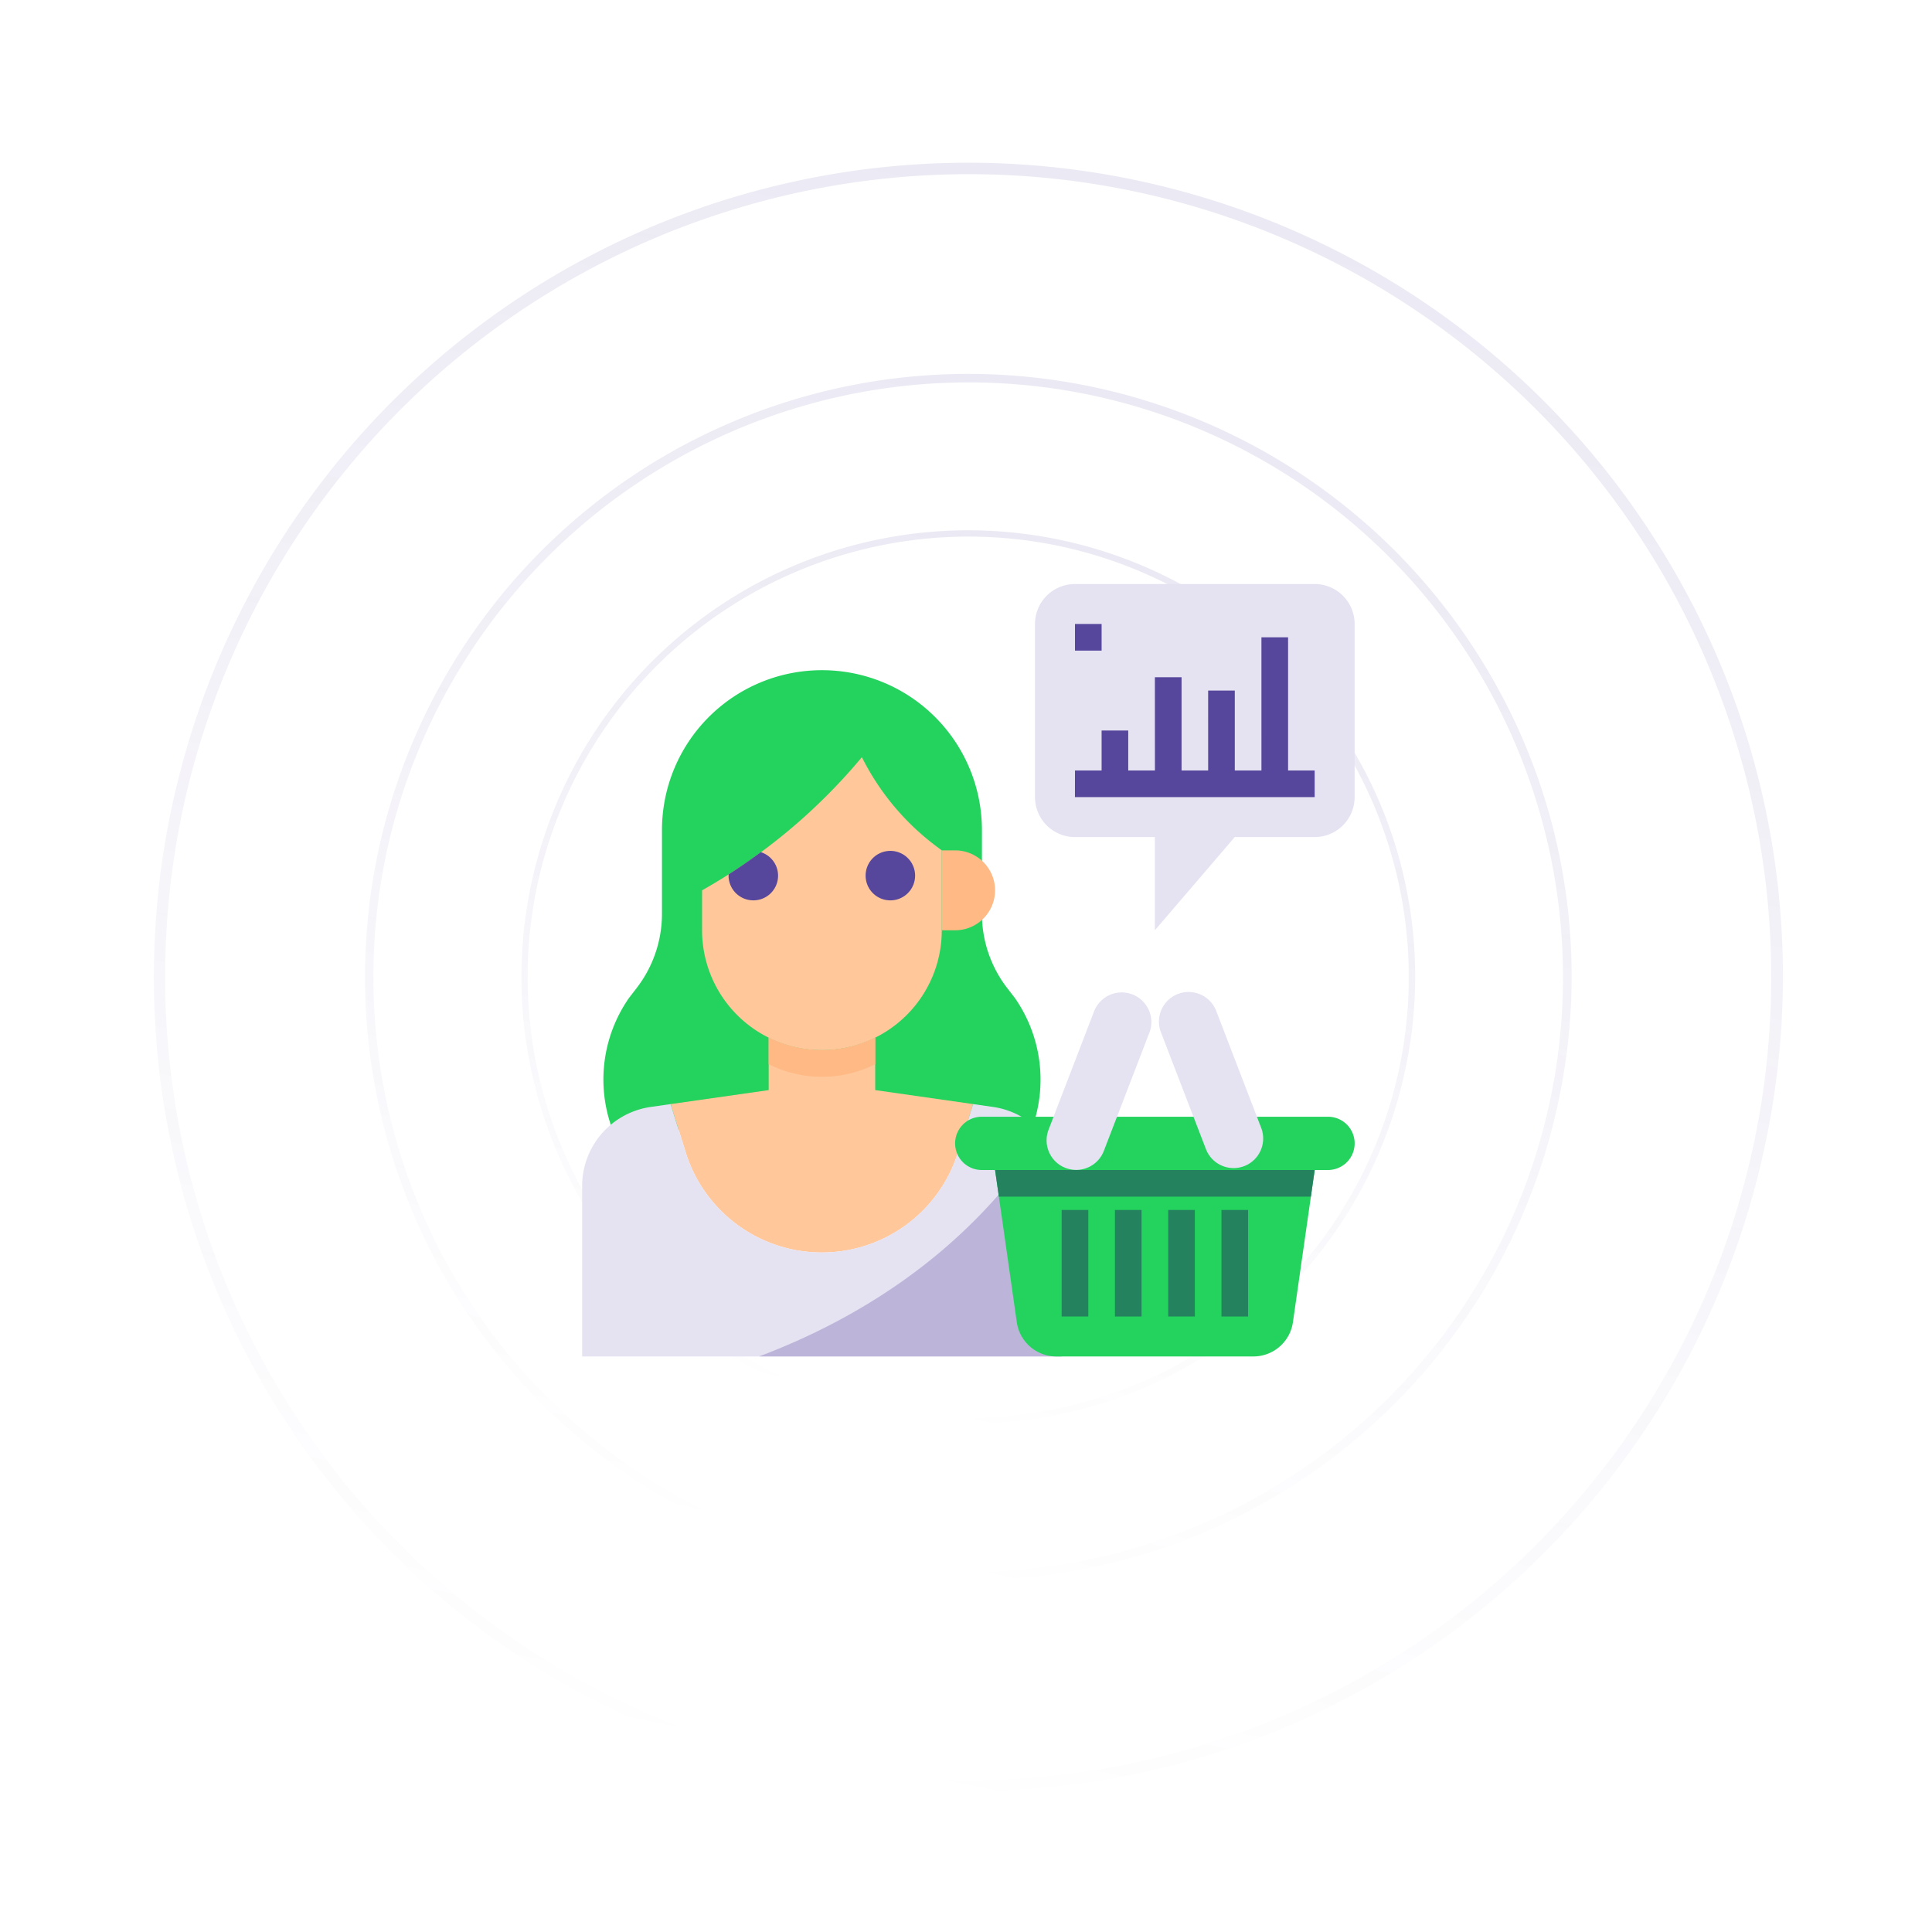 <?xml version="1.0" encoding="UTF-8"?> <svg xmlns="http://www.w3.org/2000/svg" xmlns:xlink="http://www.w3.org/1999/xlink" width="213.055" height="213.055" viewBox="0 0 213.055 213.055"><defs><linearGradient id="linear-gradient" y1="0.5" x2="1" y2="0.5" gradientUnits="objectBoundingBox"><stop offset="0" stop-color="#57479c" stop-opacity="0"></stop><stop offset="1" stop-color="#57479c"></stop></linearGradient></defs><g id="Agrupar_549" data-name="Agrupar 549" transform="translate(-1232.998 -2175.246)"><g id="_3" data-name="3" transform="translate(803.301)"><g id="Agrupar_470" data-name="Agrupar 470" transform="matrix(0.208, -0.978, 0.978, 0.208, -3274.199, 8436.251)" opacity="0.401"><g id="Agrupar_467" data-name="Agrupar 467" transform="translate(6722.403 2357.754)" opacity="0.3"><path id="Caminho_811" data-name="Caminho 811" d="M6812.218,2537.386a89.816,89.816,0,1,1,63.511-26.307A89.23,89.23,0,0,1,6812.218,2537.386Zm0-178.384a88.567,88.567,0,1,0,88.568,88.567A88.667,88.667,0,0,0,6812.218,2359Z" transform="translate(-6722.402 -2357.753)" fill="url(#linear-gradient)"></path></g><g id="Agrupar_468" data-name="Agrupar 468" transform="translate(6745.692 2381.044)" opacity="0.3"><path id="Caminho_812" data-name="Caminho 812" d="M6844.879,2546.758a66.526,66.526,0,1,1,47.042-19.485A66.09,66.09,0,0,1,6844.879,2546.758Zm0-132.128a65.6,65.6,0,1,0,65.6,65.6A65.675,65.675,0,0,0,6844.879,2414.63Z" transform="translate(-6778.354 -2413.705)" fill="url(#linear-gradient)"></path></g><g id="Agrupar_469" data-name="Agrupar 469" transform="translate(6762.943 2398.294)" opacity="0.3"><path id="Caminho_813" data-name="Caminho 813" d="M6869.071,2553.7a49.275,49.275,0,1,1,34.844-14.433A48.951,48.951,0,0,1,6869.071,2553.7Zm0-97.867a48.591,48.591,0,1,0,48.591,48.591A48.646,48.646,0,0,0,6869.071,2455.832Z" transform="translate(-6819.796 -2455.147)" fill="url(#linear-gradient)"></path></g></g><g id="Agrupar_529" data-name="Agrupar 529" transform="translate(-4480.596 -1406.472)"><path id="Caminho_1200" data-name="Caminho 1200" d="M5025.313,3704.461l-.8-1.035a13.409,13.409,0,0,1-2.824-8.225v-9.252a17.631,17.631,0,0,0-17.632-17.624h-.02a17.631,17.631,0,0,0-17.633,17.615v9.253a13.408,13.408,0,0,1-2.824,8.224l-.8,1.035a15.748,15.748,0,0,0-1.816,14.585h46.173A15.745,15.745,0,0,0,5025.313,3704.461Z" transform="translate(-3.111 -12.7)" fill="#24d35e"></path><path id="Caminho_1201" data-name="Caminho 1201" d="M5067.151,3714.754h1.469a4.406,4.406,0,1,1,0,8.812h-1.469Z" transform="translate(-53 -39.259)" fill="#ffb985"></path><path id="Caminho_1202" data-name="Caminho 1202" d="M5018.6,3723.043a13.218,13.218,0,0,1-13.218-13.218v-4.406l.322-.184a63.64,63.64,0,0,0,17.3-14.5,27.8,27.8,0,0,0,8.192,9.815l.619.465v8.812A13.217,13.217,0,0,1,5018.6,3723.043Z" transform="translate(-17.666 -25.518)" fill="#ffc79a"></path><path id="Caminho_1203" data-name="Caminho 1203" d="M5013.957,3786.684a15.725,15.725,0,0,0,14.918-10.753l1.762-5.612-10.794-1.543v-5.8a13.135,13.135,0,0,1-5.875,1.391,12.988,12.988,0,0,1-2.937-.335,13.158,13.158,0,0,1-2.937-1.055v5.8l-10.809,1.543,1.751,5.612A15.728,15.728,0,0,0,5013.957,3786.684Z" transform="translate(-13.034 -66.845)" fill="#ffc79a"></path><path id="Caminho_1204" data-name="Caminho 1204" d="M5019.8,3780.443l-2.2-.314-1.763,5.612a15.726,15.726,0,0,1-29.838,0l-1.757-5.612-2.187.314a8.812,8.812,0,0,0-7.565,8.718v18.8h52.872v-18.8A8.812,8.812,0,0,0,5019.8,3780.443Z" transform="translate(0 -76.655)" fill="#e5e2f2"></path><path id="Caminho_1205" data-name="Caminho 1205" d="M5020.069,3812.57h33.368v-18.8a8.771,8.771,0,0,0-2.015-5.581C5042.8,3801.5,5030.331,3808.7,5020.069,3812.57Z" transform="translate(-26.068 -81.267)" fill="#57479c" opacity="0.29"></path><path id="Caminho_1206" data-name="Caminho 1206" d="M5122.015,3674.026H5113.2l-8.812,10.28v-10.28h-8.812a4.406,4.406,0,0,1-4.406-4.406v-19.092a4.406,4.406,0,0,1,4.406-4.406h26.436a4.406,4.406,0,0,1,4.406,4.406v19.092A4.406,4.406,0,0,1,5122.015,3674.026Z" transform="translate(-66.741 0)" fill="#e5e2f2"></path><path id="Caminho_1207" data-name="Caminho 1207" d="M5108.331,3683.87h2.937v5.874h-2.937Z" transform="translate(-76.556 -21.593)" fill="#57479c"></path><path id="Caminho_1208" data-name="Caminho 1208" d="M5122.058,3670.143H5125v11.749h-2.937Z" transform="translate(-84.408 -13.741)" fill="#57479c"></path><path id="Caminho_1209" data-name="Caminho 1209" d="M5135.784,3673.575h2.938v10.28h-2.937Z" transform="translate(-92.26 -15.703)" fill="#57479c"></path><path id="Caminho_1210" data-name="Caminho 1210" d="M5149.511,3659.848h2.938V3676h-2.937Z" transform="translate(-100.111 -7.851)" fill="#57479c"></path><path id="Caminho_1211" data-name="Caminho 1211" d="M5101.468,3656.417h2.937v2.937h-2.937Z" transform="translate(-72.63 -5.889)" fill="#57479c"></path><path id="Caminho_1212" data-name="Caminho 1212" d="M5101.468,3694.165H5127.9v2.937h-26.436Z" transform="translate(-72.63 -27.482)" fill="#57479c"></path><path id="Caminho_1213" data-name="Caminho 1213" d="M5050.245,3714.882a2.729,2.729,0,1,0,1.931.8A2.73,2.73,0,0,0,5050.245,3714.882Z" transform="translate(-41.767 -39.332)" fill="#57479c"></path><path id="Caminho_1214" data-name="Caminho 1214" d="M5014.935,3720.527a2.72,2.72,0,0,0,.83-5.314c-1.155.851-2.333,1.672-3.543,2.442,0,.049-.015.094-.015.147A2.731,2.731,0,0,0,5014.935,3720.527Z" transform="translate(-21.57 -39.521)" fill="#57479c"></path><path id="Caminho_1215" data-name="Caminho 1215" d="M5034.291,3765.917v-2.937a13.134,13.134,0,0,1-5.875,1.391,13,13,0,0,1-2.937-.335,13.172,13.172,0,0,1-2.937-1.055v2.937A13.1,13.1,0,0,0,5034.291,3765.917Z" transform="translate(-27.482 -66.845)" fill="#ffb985"></path><path id="Caminho_1216" data-name="Caminho 1216" d="M5073.52,3783.387h38.185a2.937,2.937,0,0,1,0,5.875H5073.52a2.937,2.937,0,0,1,0-5.875Z" transform="translate(-54.963 -78.519)" fill="#24d35e"></path><path id="Caminho_1217" data-name="Caminho 1217" d="M5109.369,3817.674h-21.736a4.406,4.406,0,0,1-4.362-3.783l-2.394-16.778h35.248l-2.4,16.778A4.405,4.405,0,0,1,5109.369,3817.674Z" transform="translate(-60.851 -86.37)" fill="#24d35e"></path><path id="Caminho_1218" data-name="Caminho 1218" d="M5095.964,3770.7a3.265,3.265,0,0,1-1.589-4.1l4.984-12.962a3.269,3.269,0,1,1,6.1,2.347l-4.994,12.962a3.265,3.265,0,0,1-4.5,1.749Z" transform="translate(-68.447 -60.306)" fill="#e5e2f2"></path><path id="Caminho_1219" data-name="Caminho 1219" d="M5132.749,3770.225a3.27,3.27,0,0,0,1.589-4.1l-4.985-12.962a3.269,3.269,0,0,0-6.1,2.347l4.993,12.963a3.27,3.27,0,0,0,4.5,1.751Z" transform="translate(-84.966 -60.033)" fill="#e5e2f2"></path><path id="Caminho_1220" data-name="Caminho 1220" d="M5111.763,3807.408h2.937v11.749h-2.937Z" transform="translate(-78.519 -92.259)" fill="#24835e"></path><path id="Caminho_1221" data-name="Caminho 1221" d="M5098.036,3807.408h2.938v11.749h-2.937Z" transform="translate(-70.667 -92.259)" fill="#24835e"></path><path id="Caminho_1222" data-name="Caminho 1222" d="M5139.216,3807.408h2.937v11.749h-2.937Z" transform="translate(-94.223 -92.259)" fill="#24835e"></path><path id="Caminho_1223" data-name="Caminho 1223" d="M5125.489,3807.408h2.938v11.749h-2.937Z" transform="translate(-86.37 -92.259)" fill="#24835e"></path><path id="Caminho_1224" data-name="Caminho 1224" d="M5115.705,3800.05l.42-2.938h-35.248l.42,2.938Z" transform="translate(-60.851 -86.37)" fill="#24835e"></path></g></g></g></svg> 